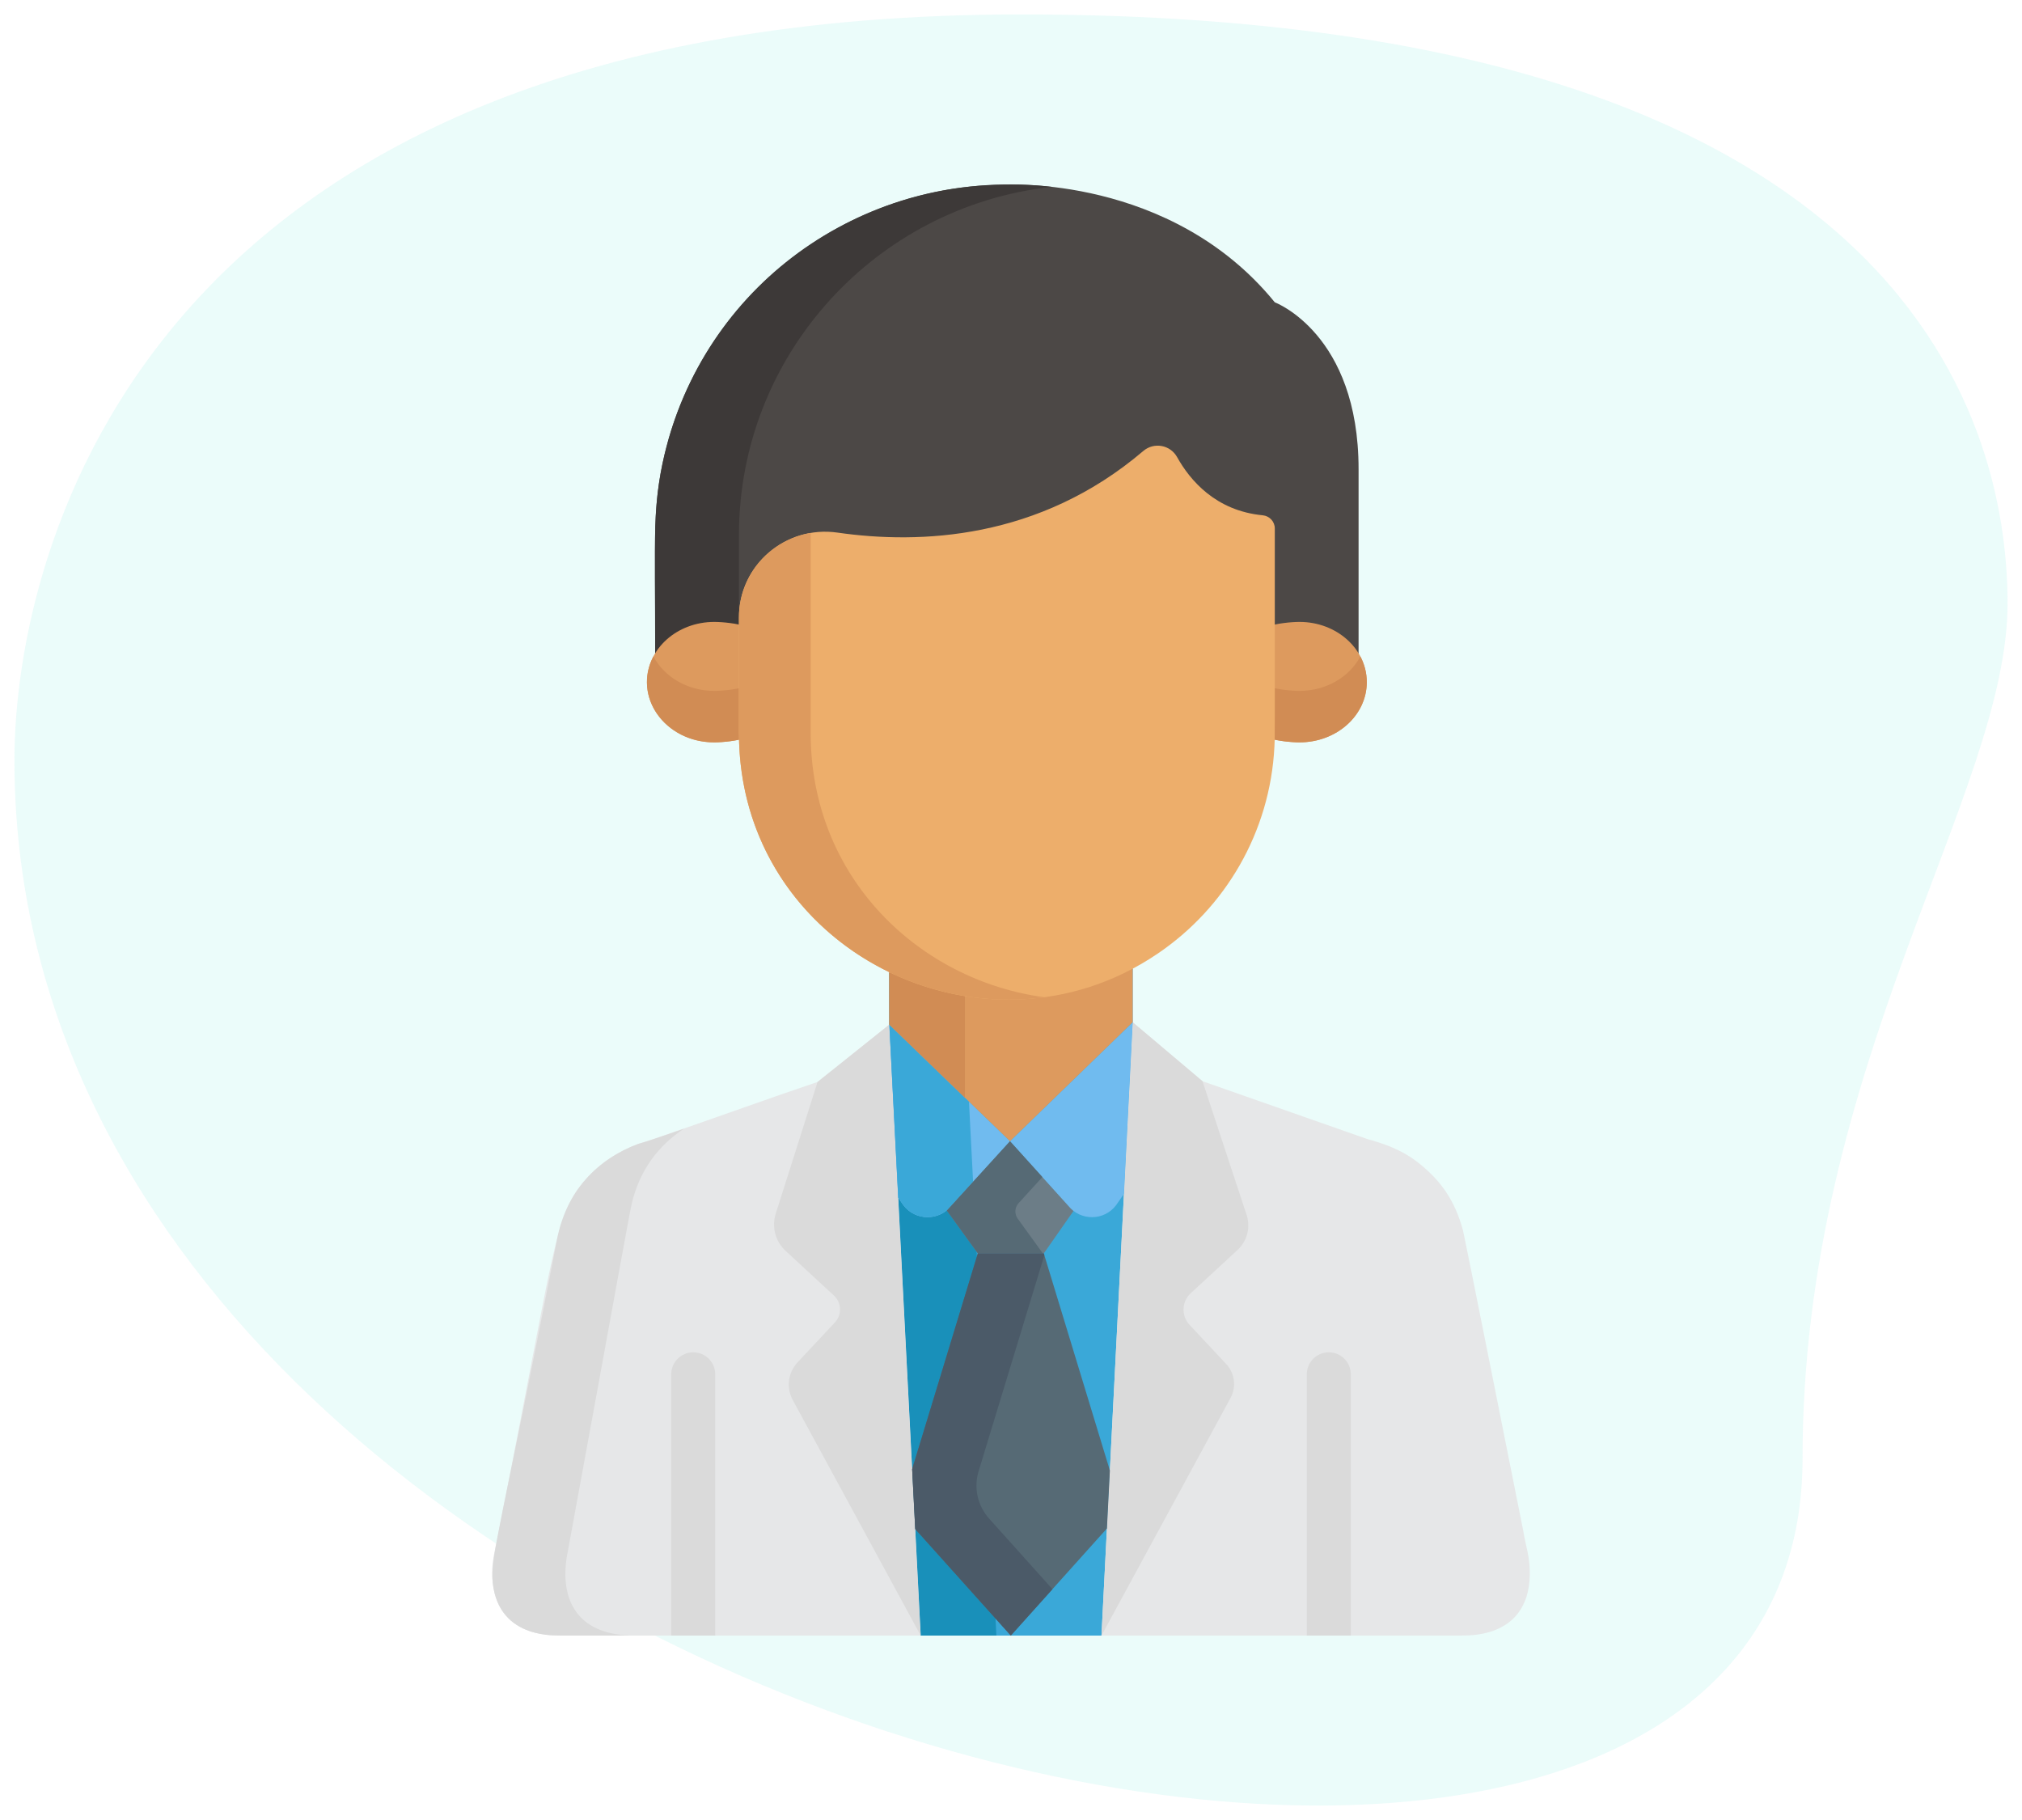 <?xml version="1.0" encoding="utf-8"?>
<!-- Generator: Adobe Illustrator 22.1.0, SVG Export Plug-In . SVG Version: 6.00 Build 0)  -->
<svg version="1.1" id="Capa_1" xmlns="http://www.w3.org/2000/svg" xmlns:xlink="http://www.w3.org/1999/xlink" x="0px" y="0px"
	 viewBox="0 0 140 126" enable-background="new 0 0 140 126" xml:space="preserve">
<g opacity="0.5">
	<path opacity="0.18" fill="#22DDCB" d="M124.805,100.978C124.805,73.679,139,54.933,139,41.78S131.409,1,70.664,1
		S1,38.165,1,52.633C1,120.383,124.805,149.323,124.805,100.978z"/>
</g>
<g>
	<path fill="#E6E7E8" d="M105.468,105.979L105.468,105.979c-0.828-4.14-4.078-20.447-4.168-20.777
		c-0.542-2.031-1.483-3.393-2.973-4.606c-1.322-1.081-2.705-1.466-3.677-1.746c-0.573-0.201,2.985,1.047-11.389-3.996l0,0
		l-4.834-4.082v-3.709l0,0c-4.465,2.376-8.626,2.161-8.584,2.161c-3.085,0-5.895-0.693-8.271-1.873l0,0l0.004,3.584l0,0
		l-4.971,3.971l0,0l-2.562,0.877h-0.006l0.001,0.002c-10.425,3.68-9.85,3.408-9.83,3.402c-1.347,0.501-2.622,1.318-3.609,2.415
		c-2.267,2.519-2.091,4.497-6.065,24.378l0,0c-0.174,1.14-0.581,2.099-0.419,3.599c0.435,4.023,4.589,3.603,4.701,3.652
		c72.238,0-10.308,0,62.369,0c0.123-0.041,4.626,0.376,4.734-4.164C105.951,107.782,105.63,107.035,105.468,105.979z"/>
	<path fill="#DADADA" d="M39.227,107.883c3.64-19.823,4.368-23.98,4.537-24.659c0.538-2.131,1.713-3.84,3.589-5.081
		c-2.674,0.944-3.164,1.048-3.144,1.042c-2.887,1.073-4.966,3.296-5.62,6.512c-3.829,19.751-4.667,22.086-4.472,23.88
		c0.435,4.023,4.589,3.603,4.701,3.652c0.495,0,4.462,0,5.073,0C40.31,113.231,38.764,111.145,39.227,107.883z"/>
	<path fill="#3AA8D8" d="M78.426,67.062c-4.493,2.39-8.694,2.161-8.584,2.161c-3.089,0-5.899-0.695-8.271-1.873l0.004,3.584
		l2.173,42.297c2.589,0,8.336,0,12.517,0l2.161-42.46V67.062z"/>
	<path fill="#1990BA" d="M66.813,68.999c-1.818-0.298-3.57-0.819-5.242-1.649l0.004,3.584l2.173,42.297c2.331,0,1.483,0,5.24,0
		l-2.173-42.297L66.813,68.999z"/>
	<path fill="#4C4846" d="M69.54,12.791c-13.083,0.05-24.176,10.697-24.176,24.254v8.77h48.702c0-9.023,0-5.835,0-13.329
		c0-9.393-5.801-11.556-5.801-11.556c-7.214-8.861-18.715-8.139-18.715-8.139"/>
	<path fill="#3D3938" d="M72.829,12.936c-12.258-1.39-23.376,6.054-26.587,17.653c-1.152,4.173-0.872,6.55-0.879,14.637h5.801
		v-8.181C51.164,24.55,60.657,14.266,72.829,12.936z"/>
	<g>
		<path fill="#DADADA" d="M93.526,95.138c0-0.837-0.681-1.516-1.522-1.516c-0.84,0-1.522,0.679-1.522,1.516v18.092
			c1.099,0,1.958,0,3.044,0V95.138L93.526,95.138z"/>
		<path fill="#DADADA" d="M49.52,95.138c0-0.837-0.681-1.516-1.522-1.516c-0.84,0-1.522,0.679-1.522,1.516v18.092
			c1.085,0,1.943,0,3.044,0L49.52,95.138L49.52,95.138z"/>
	</g>
	<path fill="#6C7D87" d="M69.932,79.008c-1.515,1.662,2.973-3.262-4.374,4.798l2.147,2.968c1.621,0,2.983,0,4.567,0l2.056-2.942
		C67.762,76.627,70.733,79.888,69.932,79.008z"/>
	<g>
		<path fill="#DADADA" d="M78.426,70.771l-2.161,42.46L85.2,96.783c0.417-0.768,0.296-1.715-0.302-2.353l-2.535-2.71
			c-0.586-0.626-0.55-1.607,0.08-2.189l3.241-2.993c0.668-0.617,0.914-1.566,0.63-2.428l-3.054-9.258L78.426,70.771z"/>
		<path fill="#DADADA" d="M61.575,70.934l2.173,42.297l-8.862-16.312c-0.461-0.848-0.327-1.895,0.334-2.601l2.589-2.767
			c0.498-0.532,0.467-1.366-0.068-1.86l-3.346-3.09c-0.71-0.655-0.976-1.66-0.684-2.579l2.894-9.116L61.575,70.934z"/>
	</g>
	<path fill="#70BBEF" d="M61.575,70.934l0.616,11.985l0.369,0.529c0.826,1.075,2.445,1.093,3.295,0.038l4.077-4.477L61.575,70.934z"
		/>
	<path fill="#3AA8D8" d="M67.089,76.262l-5.514-5.328c0.067,1.307,0.537,10.445,0.616,11.985l0.369,0.529
		c0.826,1.075,2.445,1.093,3.295,0.038l1.52-1.669L67.089,76.262z"/>
	<path fill="#70BBEF" d="M77.268,83.448l0.553-0.793l0.605-11.884l0.223,0.188l-0.223-0.188l-8.494,8.237l4.042,4.477
		C74.824,84.541,76.443,84.523,77.268,83.448z"/>
	<path fill="#DD9A5E" d="M78.426,66.657c-4.465,2.376-8.626,2.161-8.584,2.161c-3.085,0-5.895-0.693-8.271-1.873l0.004,3.988
		l8.356,8.074l8.494-8.237V66.657z"/>
	<path fill="#D18C54" d="M66.811,68.594c-1.794-0.295-3.55-0.809-5.24-1.648l0.004,3.988l5.236,5.059L66.811,68.594L66.811,68.594z"
		/>
	<g>
		<path fill="#566A75" d="M72.271,86.774c-1.635,0-2.932,0-4.567,0l-4.548,14.936l0.213,4.146l6.618,7.375l0,0l0,0l0,0l0,0
			l6.655-7.415l0.204-4.015L72.271,86.774z"/>
		<path fill="#566A75" d="M72.173,81.49L72.173,81.49L72.173,81.49l-2.241-2.482c-1.515,1.662,2.973-3.262-4.374,4.798l2.147,2.968
			c1.578,0,2.923,0,4.501,0l-1.74-2.404c-0.238-0.328-0.212-0.777,0.061-1.077L72.173,81.49z"/>
	</g>
	<path fill="#4B5A68" d="M72.87,110.019l-4.388-4.89c-0.799-0.89-1.073-2.13-0.726-3.272l4.554-14.956l-0.039-0.127
		c-1.635,0-2.933,0-4.567,0l-3.976,13.058l0,0l-0.572,1.878l0.213,4.146l2.366,2.637l0,0l4.252,4.738L72.87,110.019z"/>
	<g>
		<path fill="#DD9A5E" d="M51.57,43.351c-0.531-0.188-1.514-0.295-2.119-0.295c-2.572,0-4.656,1.867-4.656,4.169
			s2.085,4.169,4.656,4.169c0.606,0,1.589-0.107,2.119-0.295V43.351z"/>
		<path fill="#DD9A5E" d="M87.859,43.351c0.531-0.188,1.514-0.295,2.119-0.295c2.572,0,4.656,1.867,4.656,4.169
			s-2.085,4.169-4.656,4.169c-0.606,0-1.589-0.107-2.119-0.295L87.859,43.351L87.859,43.351z"/>
	</g>
	<g>
		<path fill="#D18C54" d="M45.24,45.443c-1.446,2.735,0.77,5.951,4.21,5.951c0.606,0,1.589-0.107,2.119-0.295v-3.563
			c-0.531,0.188-1.514,0.295-2.119,0.295C47.591,47.831,45.986,46.854,45.24,45.443z"/>
		<path fill="#D18C54" d="M89.978,47.831c-0.606,0-1.589-0.107-2.119-0.295v3.563c0.531,0.188,1.514,0.295,2.119,0.295
			c2.572,0,4.656-1.867,4.656-4.169c0-0.637-0.16-1.241-0.446-1.781C93.443,46.854,91.838,47.831,89.978,47.831z"/>
	</g>
	<path fill="#EDAE6B" d="M87.428,35.674c0.473,0.046,0.837,0.436,0.837,0.91c0,15.558,0.01,14.383-0.026,15.107
		c-0.302,5.936-3.406,11.163-8.085,14.33c-11.994,8.143-28.99-0.174-28.99-15.275v-8.003c0-3.623,3.228-6.388,6.828-5.87
		c5.67,0.815,13.945,0.499,21.166-5.65c0.742-0.632,1.868-0.428,2.342,0.422C82.395,33.251,84.174,35.362,87.428,35.674z"/>
	<path fill="#DD9A5E" d="M56.13,50.747v-13.85c-2.78,0.468-4.966,2.866-4.966,5.848v8.003c0,11.996,10.725,19.709,21.148,18.293
		C63.707,67.885,56.13,60.829,56.13,50.747z"/>
</g>
</svg>

